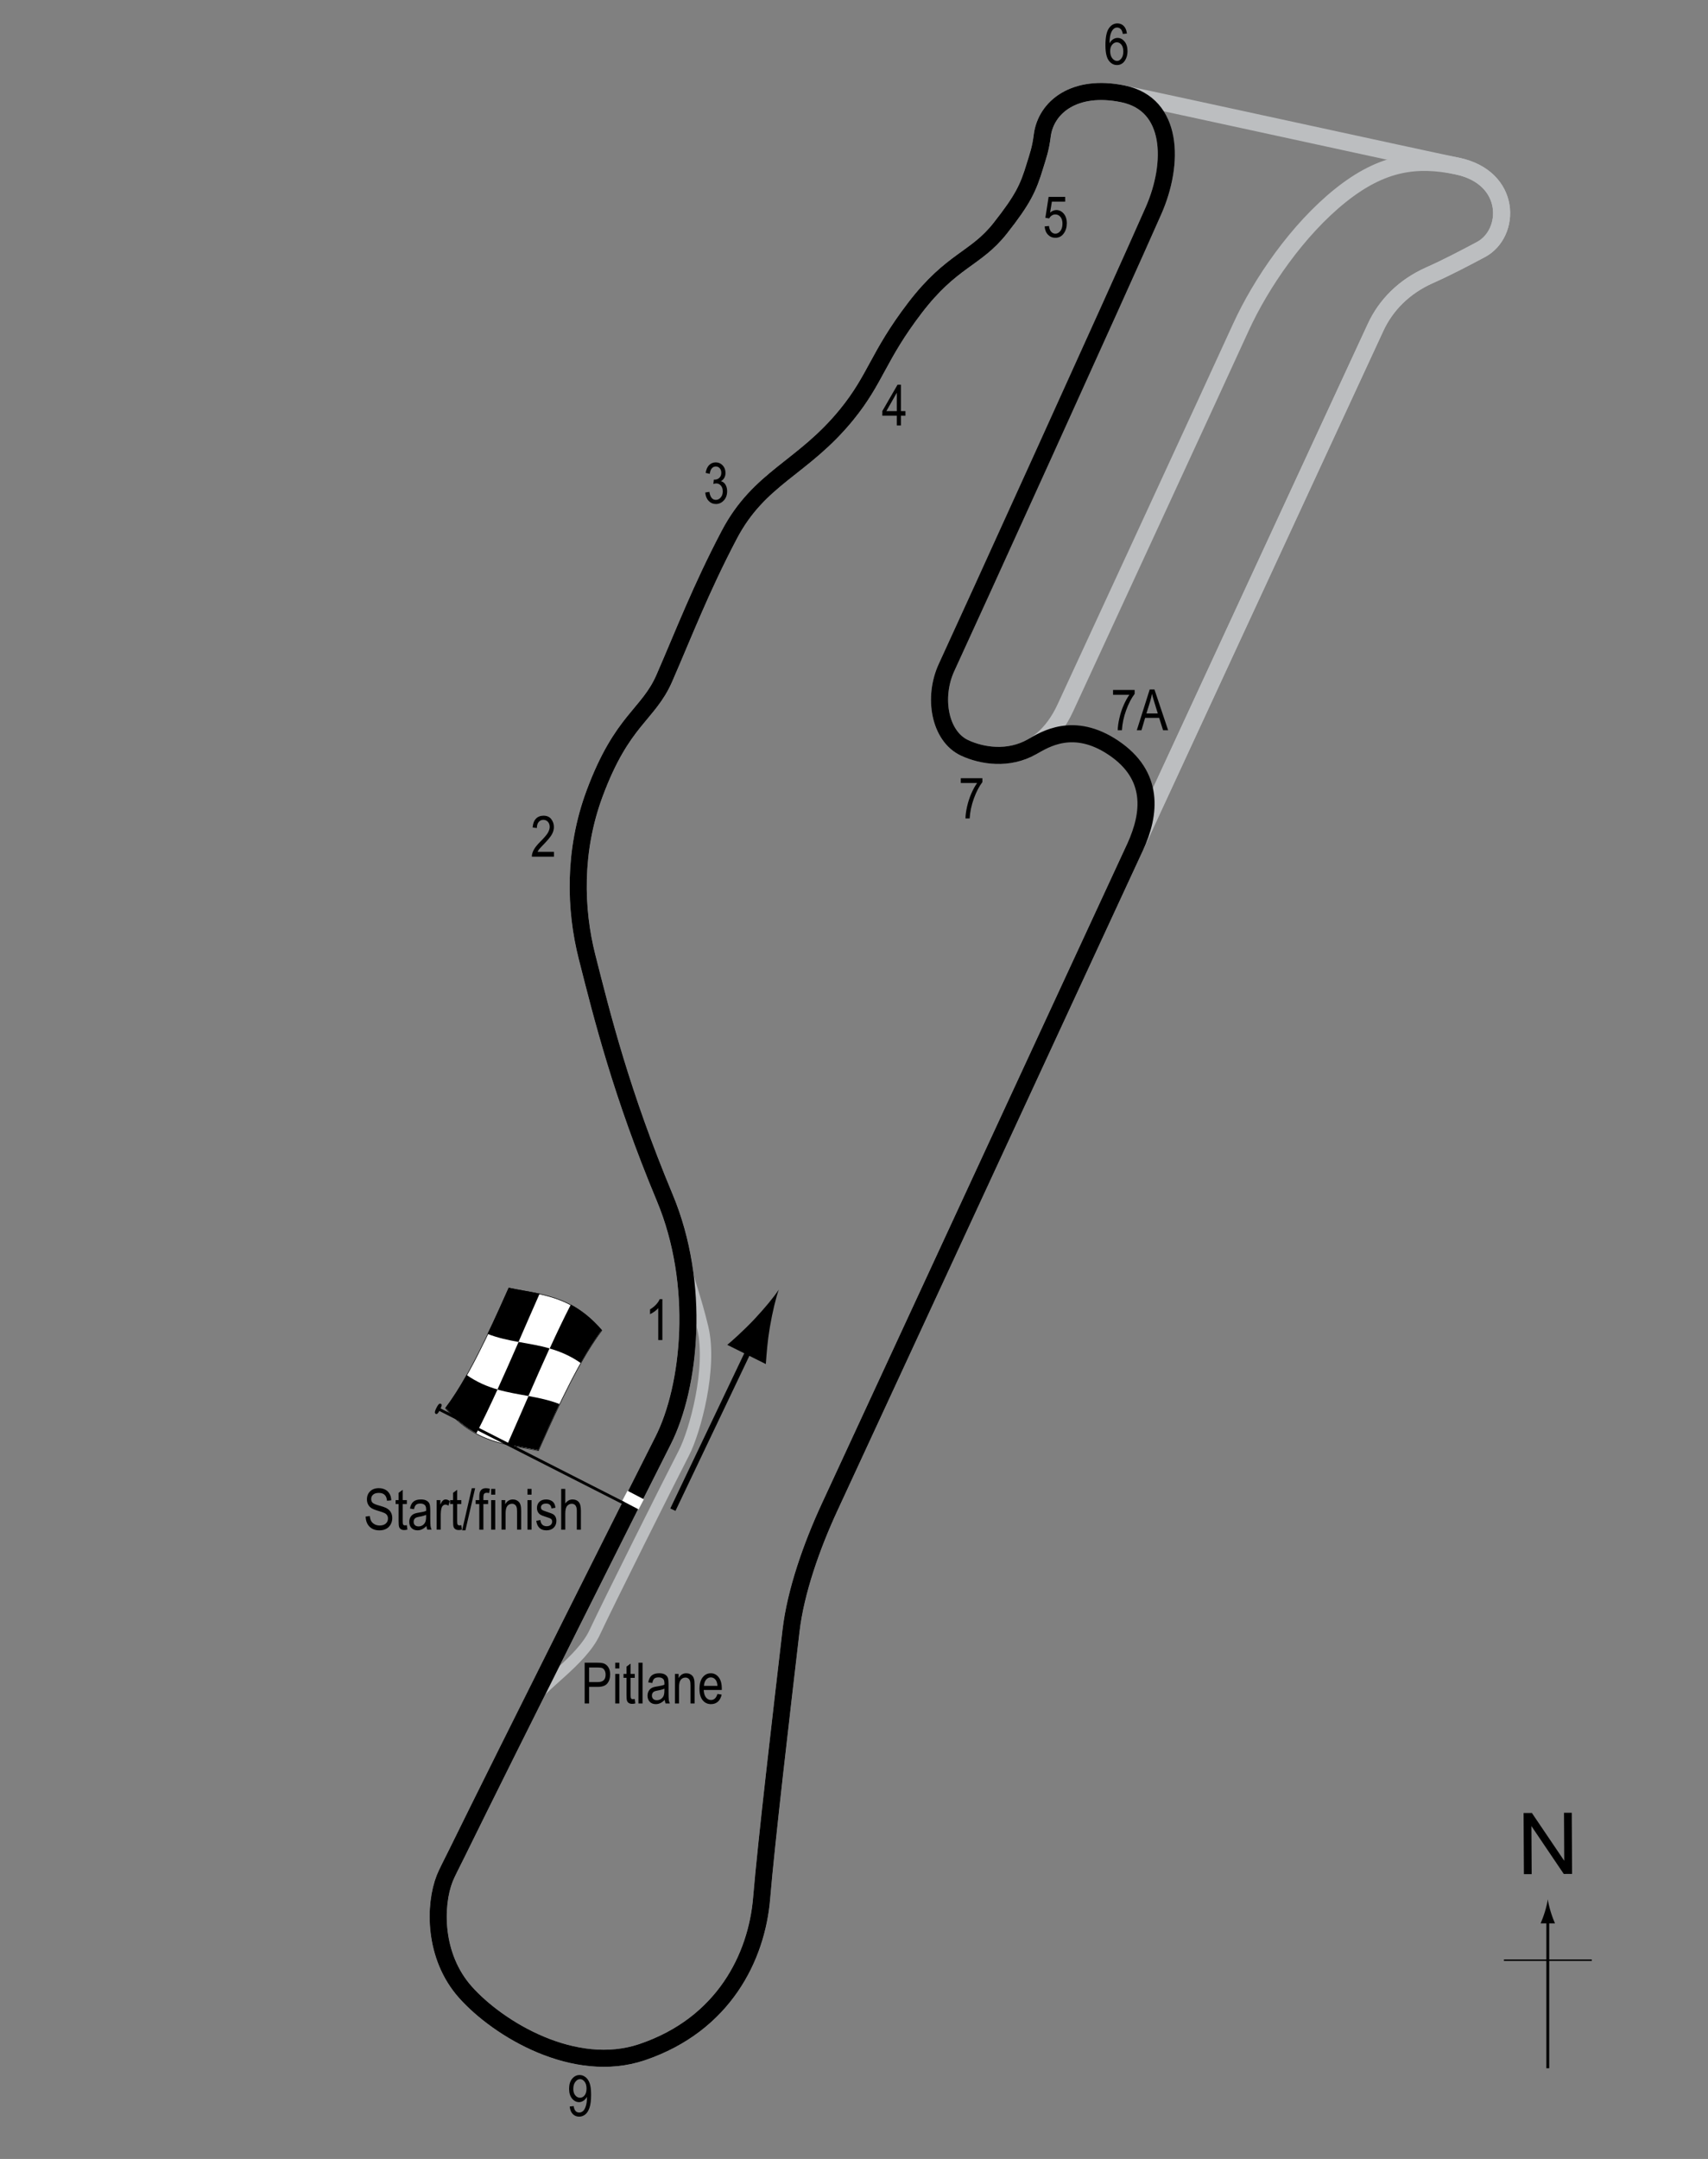 <?xml version="1.0" encoding="UTF-8"?> <!-- Generator: Adobe Illustrator 14.0.0, SVG Export Plug-In . SVG Version: 6.00 Build 43363) --> <svg xmlns="http://www.w3.org/2000/svg" xmlns:xlink="http://www.w3.org/1999/xlink" version="1.1" x="0px" y="0px" width="300px" height="379.072px" viewBox="0 0 300 379.072" xml:space="preserve"><rect x="0" y="0" width="300" height="379.072" fill="#808080" stroke="none"/> <g id="Pitlane_1969"> <path fill="none" stroke="#BCBEC0" stroke-width="2" d="M93.273,298.989c1.667-3,8.833-7.334,11.167-12.334s13.333-27,15.667-31.5 c1.995-3.847,5-15,3.333-22c-1.234-5.181-2.5-8.333-4.167-14.5"></path> </g> <g id="NASCAR_Circuit_1969"> <path fill="none" stroke="#BCBEC0" stroke-width="3" d="M197.274,16.488c8.833,1.833,51.619,11.209,58.666,12.667 c9.667,2,9.501,11.833,4.167,14.667c-3.055,1.623-6,3.167-9,4.5c-4.47,1.987-7.68,5.223-9.5,9.167 c-1.989,4.31-57.37,123.938-95.889,207.135c-3.167,6.839-5.981,14.843-6.778,21.698c-1.667,14.333-4.333,37-5.167,47 c-0.854,10.255-6.619,22.139-21,27c-11.833,4-25.172-3.986-31-10.5c-5.667-6.333-5.5-15.333-3.667-20 c0.401-1.021,1.239-2.578,2.244-4.627c8.276-16.873,32.501-65.155,36.089-72.206c4.833-9.5,6.667-27.5,0.333-42.667 c-7.657-18.337-11-31.833-13.667-42.333c-2.106-8.296-2.42-18.572,1.333-28.667c4.833-13,9.417-13.75,12.25-20.25 c3.489-8.005,6.35-15.546,11.375-25.125c5.333-10.167,12.909-11.667,20.625-21.125c5.167-6.333,5.5-10.25,12-18.75 s10.667-8.5,15-14c4.02-5.103,4.917-7.083,6.083-10.917c0.544-1.79,0.996-2.965,1.292-5.333 C183.69,18.822,188.724,14.713,197.274,16.488z"></path> </g> <g id="GP_Circuit_1969"> <path fill="none" stroke="#BCBEC0" stroke-width="3" d="M197.274,16.488c8.833,1.833,9,12.167,5.333,20.5 c-5.924,13.46-33,73-36.333,80.167c-2.459,5.287-1.228,12.126,3.167,14.167c4.667,2.167,13.159,2.742,17.667-7 c5.167-11.167,26.5-57.333,30.833-66.833c3.546-7.773,10-17.167,17.5-23.167c7.367-5.894,13.453-6.625,20.5-5.167 c9.667,2,9.501,11.833,4.167,14.667c-3.055,1.623-6,3.167-9,4.5c-4.47,1.987-7.68,5.223-9.5,9.167 c-1.989,4.31-57.37,123.938-95.889,207.135c-3.167,6.839-5.981,14.843-6.778,21.698c-1.667,14.333-4.333,37-5.167,47 c-0.854,10.255-6.619,22.139-21,27c-11.833,4-25.172-3.986-31-10.5c-5.667-6.333-5.5-15.333-3.667-20 c0.401-1.021,1.239-2.578,2.244-4.627c8.276-16.873,32.501-65.155,36.089-72.206c4.833-9.5,6.667-27.5,0.333-42.667 c-7.657-18.337-11-31.833-13.667-42.333c-2.106-8.296-2.42-18.572,1.333-28.667c4.833-13,9.417-13.75,12.25-20.25 c3.489-8.005,6.35-15.546,11.375-25.125c5.333-10.167,12.909-11.667,20.625-21.125c5.167-6.333,5.5-10.25,12-18.75 s10.667-8.5,15-14c4.02-5.103,4.917-7.083,6.083-10.917c0.544-1.79,0.996-2.965,1.292-5.333 C183.69,18.822,188.724,14.713,197.274,16.488z"></path> </g> <g id="Short_SC_Circuit_1969"> <path fill="none" stroke="#000000" stroke-width="3" d="M197.274,16.488c8.833,1.833,9,12.167,5.333,20.5 c-5.924,13.46-33,73-36.333,80.167c-2.459,5.287-1.228,12.126,3.167,14.167c3.038,1.41,7.695,2.146,11.821-0.197 c2.213-1.258,7.285-4.565,14.346,0.197c7.166,4.833,6.486,11.529,3.776,17.383c-17.262,37.289-37.035,79.999-53.666,115.919 c-3.167,6.839-5.981,14.843-6.778,21.698c-1.667,14.333-4.333,37-5.167,47c-0.854,10.255-6.619,22.139-21,27 c-11.833,4-25.172-3.986-31-10.5c-5.667-6.333-5.5-15.333-3.667-20c0.401-1.021,1.239-2.578,2.244-4.627 c8.276-16.873,32.501-65.155,36.089-72.206c4.833-9.5,6.667-27.5,0.333-42.667c-7.657-18.337-11-31.833-13.667-42.333 c-2.106-8.296-2.42-18.572,1.333-28.667c4.833-13,9.417-13.75,12.25-20.25c3.489-8.005,6.35-15.546,11.375-25.125 c5.333-10.167,12.909-11.667,20.625-21.125c5.167-6.333,5.5-10.25,12-18.75s10.667-8.5,15-14c4.02-5.103,4.917-7.083,6.083-10.917 c0.544-1.79,0.996-2.965,1.292-5.333C183.69,18.822,188.724,14.713,197.274,16.488z"></path> </g> <g id="Startline"> <line fill="none" stroke="#FFFFFF" stroke-width="2" x1="109.752" y1="262.634" x2="112.627" y2="264.134"></line> </g> <g id="Flag_x2C__North"> <g> <g> <path fill="#FFFFFF" stroke="#000000" stroke-width="0.1" d="M105.706,233.603c-3.712,4.884-7.424,12.72-11.136,21.112 c-5.441-1.163-10.882-1.129-16.323-7.435c3.712-4.884,7.424-12.72,11.137-21.112C94.825,227.332,100.266,227.297,105.706,233.603 z"></path> <path d="M87.389,243.967c-1.238,2.705-2.476,5.302-3.713,7.699c-1.813-0.975-3.627-2.374-5.44-4.479 c1.237-1.626,2.475-3.58,3.712-5.773C83.761,242.686,85.575,243.445,87.389,243.967z"></path> <path d="M98.268,246.52c-1.238,2.587-2.476,5.324-3.713,8.123c-1.813-0.387-3.627-0.642-5.441-1.043 c1.239-2.789,2.477-5.646,3.716-8.482C94.642,245.449,96.455,245.823,98.268,246.52z"></path> <path d="M96.528,236.753c-1.237,2.708-2.475,5.525-3.712,8.362c-1.814-0.331-3.628-0.618-5.442-1.143 c1.238-2.705,2.475-5.52,3.713-8.355C92.901,235.949,94.715,236.234,96.528,236.753z"></path> <path d="M105.703,233.536c-1.238,1.629-2.475,3.587-3.713,5.783c-1.813-1.27-3.626-2.025-5.44-2.547 c1.237-2.708,2.475-5.307,3.712-7.707C102.076,230.038,103.89,231.434,105.703,233.536z"></path> <path d="M94.784,227.141c-1.238,2.791-2.475,5.648-3.713,8.485c-1.813-0.333-3.626-0.712-5.439-1.416 c1.238-2.582,2.476-5.315,3.714-8.111C91.158,226.488,92.971,226.743,94.784,227.141z"></path> </g> </g> <line fill="#FFFFFF" stroke="#000000" stroke-width="0.5" x1="76.765" y1="247.253" x2="109.535" y2="263.922"></line> <path d="M77.435,246.49c0.173,0.088,0.258,0.22-0.143,1.006c-0.4,0.784-0.574,0.838-0.75,0.751 c-0.173-0.091-0.278-0.285,0.124-1.069C77.065,246.391,77.261,246.401,77.435,246.49z"></path> <g> <line fill="none" stroke="#000000" x1="118.19" y1="265.072" x2="132.264" y2="235.547"></line> <path d="M135.217,233.062c-0.434,2.551-0.535,4.302-0.706,6.439l-6.772-3.371c0.618-0.487,2.938-2.562,4.711-4.446 c1.9-2.021,3.466-3.931,4.335-5.24C136.266,227.928,135.683,230.329,135.217,233.062z"></path> </g> <g> <g> <g> <line fill="none" stroke="#000000" stroke-width="0.5" x1="271.86" y1="363.15" x2="271.86" y2="336.867"></line> <path d="M271.347,335.687c-0.249,0.826-0.479,1.363-0.746,2.027h2.522c-0.113-0.238-0.496-1.201-0.746-2.027 c-0.268-0.885-0.449-1.688-0.516-2.207C271.797,334,271.614,334.802,271.347,335.687z"></path> </g> </g> </g> <line fill="none" stroke="#000000" stroke-width="0.25" x1="264.155" y1="344.175" x2="279.59" y2="344.175"></line> <g> <path d="M267.666,329.068l-0.058-10.737l1.458-0.008l5.685,8.399l-0.045-8.43l1.362-0.008l0.058,10.738l-1.458,0.008l-5.685-8.408 l0.045,8.438L267.666,329.068z"></path> </g> </g> <g id="Labels"> <g> <path d="M64.225,266.275l0.732-0.078c0.039,0.395,0.128,0.701,0.266,0.92c0.139,0.221,0.337,0.396,0.594,0.53s0.547,0.2,0.869,0.2 c0.462,0,0.821-0.113,1.076-0.338c0.256-0.227,0.384-0.52,0.384-0.881c0-0.211-0.046-0.395-0.14-0.553 c-0.092-0.157-0.232-0.286-0.42-0.387c-0.187-0.102-0.591-0.243-1.213-0.428c-0.554-0.164-0.947-0.329-1.182-0.495 s-0.417-0.377-0.547-0.632c-0.13-0.256-0.195-0.545-0.195-0.867c0-0.58,0.188-1.053,0.562-1.421s0.879-0.552,1.514-0.552 c0.437,0,0.817,0.086,1.146,0.259c0.326,0.173,0.58,0.42,0.762,0.742c0.18,0.322,0.277,0.702,0.29,1.138l-0.747,0.068 c-0.039-0.465-0.178-0.811-0.418-1.035c-0.238-0.225-0.575-0.337-1.008-0.337c-0.439,0-0.774,0.099-1.006,0.296 c-0.231,0.196-0.347,0.451-0.347,0.764c0,0.289,0.085,0.514,0.254,0.674c0.169,0.159,0.55,0.32,1.143,0.484 c0.579,0.16,0.985,0.299,1.22,0.417c0.358,0.183,0.628,0.423,0.811,0.721s0.274,0.653,0.274,1.065c0,0.41-0.096,0.783-0.288,1.119 c-0.192,0.338-0.453,0.594-0.783,0.77c-0.331,0.175-0.729,0.263-1.194,0.263c-0.726,0-1.305-0.218-1.735-0.654 C64.465,267.611,64.242,267.021,64.225,266.275z"></path> <path d="M71.457,267.793l0.098,0.776c-0.198,0.053-0.378,0.078-0.537,0.078c-0.251,0-0.452-0.05-0.605-0.148 c-0.153-0.1-0.258-0.236-0.315-0.408c-0.057-0.172-0.085-0.516-0.085-1.03v-2.983h-0.527v-0.684h0.527v-1.284l0.718-0.527v1.812 h0.728v0.684h-0.728v3.032c0,0.28,0.021,0.46,0.063,0.542c0.062,0.117,0.178,0.176,0.347,0.176 C71.22,267.828,71.327,267.816,71.457,267.793z"></path> <path d="M74.904,267.94c-0.241,0.251-0.491,0.439-0.752,0.566s-0.53,0.19-0.811,0.19c-0.442,0-0.796-0.133-1.06-0.4 s-0.396-0.627-0.396-1.079c0-0.3,0.062-0.565,0.186-0.796s0.293-0.412,0.508-0.542s0.54-0.226,0.977-0.288 c0.586-0.086,1.016-0.188,1.289-0.308l0.005-0.225c0-0.354-0.063-0.604-0.19-0.747c-0.179-0.209-0.454-0.313-0.825-0.313 c-0.335,0-0.586,0.069-0.752,0.209c-0.166,0.139-0.288,0.399-0.366,0.782l-0.708-0.117c0.101-0.557,0.305-0.962,0.613-1.216 c0.307-0.254,0.747-0.381,1.32-0.381c0.446,0,0.796,0.084,1.05,0.252c0.254,0.167,0.414,0.375,0.481,0.622 c0.066,0.247,0.1,0.608,0.1,1.084v1.172c0,0.82,0.016,1.337,0.047,1.55c0.03,0.214,0.092,0.422,0.183,0.623H75.05 C74.975,268.4,74.926,268.187,74.904,267.94z M74.845,265.977c-0.264,0.13-0.656,0.241-1.177,0.332 c-0.303,0.052-0.515,0.111-0.635,0.179c-0.12,0.066-0.214,0.16-0.281,0.283c-0.066,0.121-0.1,0.262-0.1,0.422 c0,0.248,0.076,0.445,0.229,0.594c0.153,0.147,0.364,0.222,0.635,0.222c0.257,0,0.491-0.067,0.7-0.2 c0.211-0.133,0.367-0.312,0.472-0.535c0.104-0.223,0.156-0.547,0.156-0.974V265.977z"></path> <path d="M76.696,268.58v-5.186h0.649v0.786c0.166-0.364,0.318-0.606,0.456-0.726c0.139-0.118,0.294-0.178,0.467-0.178 c0.241,0,0.486,0.094,0.737,0.283l-0.244,0.815c-0.179-0.127-0.354-0.19-0.522-0.19c-0.153,0-0.293,0.054-0.42,0.161 s-0.217,0.257-0.269,0.449c-0.091,0.335-0.137,0.692-0.137,1.069v2.715H76.696z"></path> <path d="M81.027,267.793l0.098,0.776c-0.198,0.053-0.378,0.078-0.537,0.078c-0.251,0-0.452-0.05-0.605-0.148 c-0.153-0.1-0.258-0.236-0.315-0.408c-0.057-0.172-0.085-0.516-0.085-1.03v-2.983h-0.527v-0.684h0.527v-1.284l0.718-0.527v1.812 h0.728v0.684h-0.728v3.032c0,0.28,0.021,0.46,0.063,0.542c0.062,0.117,0.178,0.176,0.347,0.176 C80.791,267.828,80.897,267.816,81.027,267.793z"></path> <path d="M81.169,268.697l1.7-7.397h0.586l-1.705,7.397H81.169z"></path> <path d="M84.186,268.58v-4.502h-0.64v-0.684h0.64v-0.552c0-0.407,0.042-0.712,0.127-0.915c0.085-0.204,0.215-0.359,0.39-0.467 s0.394-0.161,0.658-0.161c0.206,0,0.431,0.03,0.676,0.093l-0.107,0.762c-0.149-0.033-0.291-0.049-0.425-0.049 c-0.215,0-0.369,0.057-0.461,0.168c-0.094,0.113-0.14,0.326-0.14,0.643v0.479h0.83v0.684h-0.83v4.502H84.186z"></path> <path d="M86.266,262.432v-1.011h0.718v1.011H86.266z M86.266,268.58v-5.186h0.718v5.186H86.266z"></path> <path d="M88.087,268.58v-5.186h0.649v0.732c0.156-0.285,0.347-0.498,0.572-0.639c0.227-0.141,0.485-0.211,0.778-0.211 c0.227,0,0.438,0.045,0.631,0.135c0.193,0.089,0.35,0.206,0.468,0.352c0.119,0.145,0.207,0.332,0.266,0.563 s0.088,0.586,0.088,1.064v3.188h-0.718v-3.158c0-0.381-0.032-0.659-0.098-0.836c-0.065-0.176-0.167-0.312-0.306-0.408 c-0.138-0.096-0.298-0.144-0.48-0.144c-0.345,0-0.62,0.129-0.825,0.386c-0.205,0.258-0.308,0.699-0.308,1.325v2.835H88.087z"></path> <path d="M92.648,262.432v-1.011h0.718v1.011H92.648z M92.648,268.58v-5.186h0.718v5.186H92.648z"></path> <path d="M94.191,267.027l0.718-0.137c0.042,0.366,0.157,0.639,0.346,0.816c0.188,0.179,0.438,0.268,0.75,0.268 c0.313,0,0.554-0.077,0.724-0.232c0.171-0.154,0.256-0.35,0.256-0.588c0-0.205-0.073-0.365-0.22-0.479 c-0.101-0.078-0.345-0.176-0.732-0.293c-0.56-0.172-0.935-0.318-1.123-0.439s-0.335-0.281-0.439-0.483s-0.156-0.431-0.156-0.688 c0-0.443,0.142-0.803,0.425-1.079s0.676-0.415,1.177-0.415c0.315,0,0.594,0.057,0.832,0.171c0.24,0.114,0.423,0.267,0.55,0.459 s0.215,0.468,0.264,0.825l-0.703,0.117c-0.065-0.566-0.373-0.85-0.923-0.85c-0.313,0-0.545,0.063-0.698,0.188 s-0.229,0.284-0.229,0.479c0,0.191,0.073,0.342,0.22,0.453c0.089,0.064,0.35,0.168,0.783,0.311 c0.597,0.189,0.982,0.34,1.157,0.453c0.175,0.111,0.312,0.266,0.409,0.459c0.097,0.194,0.146,0.426,0.146,0.692 c0,0.495-0.157,0.897-0.471,1.203c-0.314,0.307-0.743,0.46-1.287,0.46C94.945,268.697,94.354,268.14,94.191,267.027z"></path> <path d="M98.571,268.58v-7.158h0.718v2.568c0.169-0.238,0.36-0.416,0.573-0.535c0.214-0.118,0.449-0.178,0.706-0.178 c0.452,0,0.81,0.145,1.071,0.432c0.263,0.289,0.394,0.816,0.394,1.585v3.286h-0.718v-3.286c0-0.449-0.08-0.771-0.239-0.967 s-0.379-0.293-0.659-0.293c-0.313,0-0.578,0.126-0.799,0.376c-0.219,0.25-0.329,0.695-0.329,1.333v2.837H98.571z"></path> </g> <g> <path d="M116.339,235.288h-0.723v-5.601c-0.166,0.195-0.389,0.395-0.669,0.598c-0.28,0.204-0.537,0.357-0.771,0.462v-0.85 c0.397-0.228,0.748-0.507,1.052-0.835c0.305-0.328,0.519-0.649,0.643-0.962h0.469V235.288z"></path> </g> <g> <path d="M97.299,149.567v0.845h-3.882c-0.01-0.342,0.094-0.725,0.31-1.148c0.217-0.424,0.613-0.923,1.189-1.5 c0.674-0.671,1.115-1.189,1.323-1.557c0.208-0.366,0.313-0.707,0.313-1.023c0-0.365-0.106-0.662-0.319-0.892 c-0.214-0.229-0.477-0.345-0.789-0.345c-0.335,0-0.61,0.124-0.825,0.373c-0.215,0.248-0.322,0.604-0.322,1.067l-0.742-0.093 c0.052-0.688,0.247-1.203,0.583-1.551c0.338-0.346,0.781-0.52,1.331-0.52c0.599,0,1.052,0.201,1.36,0.605 c0.307,0.403,0.461,0.861,0.461,1.376c0,0.456-0.12,0.892-0.361,1.31c-0.241,0.419-0.698,0.977-1.372,1.674 c-0.43,0.439-0.707,0.739-0.833,0.898c-0.125,0.16-0.227,0.32-0.305,0.479H97.299z"></path> </g> <g> <path d="M123.875,86.476l0.718-0.117c0.15,0.941,0.53,1.411,1.14,1.411c0.33,0,0.615-0.139,0.856-0.418s0.362-0.64,0.362-1.083 c0-0.417-0.11-0.753-0.332-1.008s-0.493-0.381-0.815-0.381c-0.137,0-0.306,0.033-0.508,0.098l0.083-0.771l0.112,0.01 c0.356,0,0.646-0.109,0.868-0.327c0.222-0.217,0.333-0.508,0.333-0.872c0-0.334-0.093-0.603-0.279-0.806 c-0.186-0.203-0.412-0.305-0.68-0.305c-0.277,0-0.512,0.106-0.703,0.32c-0.19,0.213-0.313,0.536-0.364,0.969l-0.718-0.156 c0.091-0.612,0.296-1.074,0.615-1.387s0.705-0.469,1.157-0.469c0.476,0,0.879,0.176,1.211,0.527 c0.332,0.352,0.498,0.794,0.498,1.328c0,0.325-0.07,0.613-0.211,0.863s-0.338,0.447-0.59,0.59 c0.233,0.065,0.426,0.173,0.578,0.322c0.152,0.15,0.275,0.35,0.37,0.6c0.094,0.25,0.141,0.53,0.141,0.839 c0,0.657-0.193,1.195-0.581,1.613s-0.852,0.627-1.392,0.627c-0.501,0-0.926-0.182-1.274-0.547S123.924,87.091,123.875,86.476z"></path> </g> <g> <path d="M157.518,74.704V72.99h-2.544v-0.806l2.676-4.639h0.591v4.639h0.796v0.806h-0.796v1.714H157.518z M157.518,72.184v-3.228 l-1.834,3.228H157.518z"></path> </g> <g> <path d="M183.485,39.754l0.757-0.078c0.059,0.456,0.191,0.795,0.397,1.018c0.207,0.223,0.447,0.334,0.721,0.334 c0.342,0,0.636-0.157,0.884-0.472c0.246-0.315,0.371-0.744,0.371-1.289c0-0.512-0.121-0.909-0.359-1.191 c-0.24-0.282-0.54-0.423-0.901-0.423c-0.218,0-0.423,0.061-0.612,0.184c-0.191,0.123-0.342,0.293-0.452,0.512l-0.679-0.108 l0.571-3.678h2.915v0.84h-2.342l-0.313,1.926c0.348-0.301,0.718-0.452,1.108-0.452c0.491,0,0.918,0.209,1.282,0.628 c0.363,0.419,0.545,0.983,0.545,1.694c0,0.701-0.182,1.301-0.545,1.801c-0.363,0.5-0.85,0.75-1.462,0.75 c-0.508,0-0.937-0.177-1.287-0.53C183.733,40.869,183.534,40.379,183.485,39.754z"></path> </g> <g> <path d="M197.933,5.889l-0.718,0.068c-0.068-0.366-0.169-0.627-0.302-0.783c-0.192-0.227-0.423-0.34-0.692-0.34 c-0.419,0-0.755,0.26-1.009,0.781c-0.218,0.449-0.328,1.113-0.331,1.992c0.166-0.313,0.374-0.549,0.625-0.71 s0.516-0.242,0.796-0.242c0.466,0,0.872,0.211,1.218,0.632c0.348,0.421,0.521,0.985,0.521,1.692c0,0.479-0.087,0.912-0.261,1.301 c-0.175,0.389-0.398,0.676-0.672,0.862s-0.574,0.278-0.903,0.278c-0.593,0-1.081-0.267-1.465-0.801s-0.576-1.424-0.576-2.671 c0-1.383,0.196-2.369,0.59-2.957s0.897-0.881,1.512-0.881c0.445,0,0.818,0.152,1.119,0.455 C197.685,4.871,197.868,5.312,197.933,5.889z M194.994,8.98c0,0.518,0.122,0.934,0.366,1.248s0.527,0.471,0.85,0.471 c0.283,0,0.536-0.148,0.76-0.444c0.223-0.296,0.334-0.703,0.334-1.221c0-0.508-0.11-0.902-0.332-1.182s-0.491-0.42-0.811-0.42 c-0.313,0-0.585,0.139-0.818,0.417C195.11,8.128,194.994,8.505,194.994,8.98z"></path> </g> <g> <path d="M168.757,137.483v-0.845h3.794v0.684c-0.566,0.736-1.064,1.693-1.494,2.873c-0.43,1.181-0.677,2.35-0.742,3.509h-0.737 c0.01-0.599,0.104-1.298,0.285-2.095c0.18-0.797,0.428-1.558,0.742-2.28c0.315-0.723,0.654-1.338,1.019-1.846H168.757z"></path> </g> <g> <path d="M100.066,369.868l0.693-0.078c0.11,0.755,0.437,1.133,0.977,1.133c0.241,0,0.46-0.082,0.656-0.247 c0.197-0.164,0.364-0.456,0.501-0.876s0.205-0.91,0.205-1.47v-0.176c-0.149,0.289-0.352,0.52-0.605,0.688 s-0.513,0.254-0.776,0.254c-0.479,0-0.891-0.209-1.238-0.628c-0.346-0.418-0.52-0.99-0.52-1.716c0-0.749,0.18-1.339,0.539-1.771 c0.36-0.431,0.797-0.646,1.312-0.646c0.364,0,0.705,0.121,1.021,0.361s0.56,0.596,0.732,1.064s0.259,1.145,0.259,2.026 c0,0.983-0.093,1.747-0.278,2.29s-0.438,0.941-0.754,1.191c-0.318,0.25-0.674,0.376-1.067,0.376c-0.446,0-0.818-0.152-1.118-0.456 C100.303,370.884,100.125,370.444,100.066,369.868z M103.02,366.707c0-0.512-0.114-0.915-0.343-1.209 c-0.229-0.293-0.491-0.439-0.787-0.439c-0.311,0-0.587,0.156-0.83,0.469c-0.243,0.313-0.364,0.73-0.364,1.252 c0,0.471,0.116,0.844,0.348,1.123s0.509,0.418,0.831,0.418c0.32,0,0.591-0.141,0.813-0.42 C102.909,367.619,103.02,367.221,103.02,366.707z"></path> </g> <g> <path d="M102.693,299.097v-7.158h2.212c0.521,0,0.905,0.045,1.152,0.137c0.339,0.123,0.608,0.354,0.811,0.688 s0.303,0.747,0.303,1.235c0,0.645-0.164,1.17-0.493,1.577s-0.896,0.61-1.704,0.61h-1.504v2.91H102.693z M103.47,295.342h1.519 c0.479,0,0.828-0.108,1.05-0.325c0.222-0.216,0.332-0.543,0.332-0.979c0-0.283-0.055-0.525-0.163-0.728 c-0.109-0.202-0.241-0.341-0.396-0.415c-0.154-0.074-0.434-0.112-0.837-0.112h-1.504V295.342z"></path> <path d="M108.064,292.95v-1.011h0.718v1.011H108.064z M108.064,299.097v-5.186h0.718v5.186H108.064z"></path> <path d="M111.487,298.311l0.098,0.776c-0.198,0.053-0.378,0.078-0.537,0.078c-0.251,0-0.452-0.05-0.605-0.148 c-0.153-0.1-0.258-0.236-0.315-0.408c-0.057-0.172-0.085-0.516-0.085-1.03v-2.983h-0.527v-0.684h0.527v-1.284l0.718-0.527v1.812 h0.728v0.684h-0.728v3.032c0,0.28,0.021,0.46,0.063,0.542c0.062,0.117,0.178,0.176,0.347,0.176 C111.251,298.345,111.357,298.333,111.487,298.311z"></path> <path d="M112.142,299.097v-7.158h0.718v7.158H112.142z"></path> <path d="M116.756,298.458c-0.241,0.251-0.491,0.439-0.752,0.566s-0.53,0.19-0.811,0.19c-0.442,0-0.796-0.133-1.06-0.4 s-0.396-0.627-0.396-1.079c0-0.3,0.062-0.565,0.186-0.796s0.293-0.412,0.508-0.542s0.54-0.226,0.977-0.288 c0.586-0.086,1.016-0.188,1.289-0.308l0.005-0.225c0-0.354-0.063-0.604-0.19-0.747c-0.179-0.209-0.454-0.313-0.825-0.313 c-0.335,0-0.586,0.069-0.752,0.209c-0.166,0.139-0.288,0.399-0.366,0.782l-0.708-0.117c0.101-0.557,0.306-0.962,0.612-1.216 c0.309-0.254,0.748-0.381,1.321-0.381c0.446,0,0.796,0.084,1.05,0.252c0.254,0.167,0.414,0.375,0.48,0.622 c0.067,0.247,0.101,0.608,0.101,1.084v1.172c0,0.82,0.016,1.337,0.046,1.55c0.031,0.214,0.093,0.422,0.184,0.623h-0.752 C116.827,298.917,116.778,298.705,116.756,298.458z M116.697,296.495c-0.264,0.13-0.656,0.241-1.177,0.332 c-0.303,0.052-0.515,0.111-0.635,0.179c-0.12,0.066-0.214,0.16-0.28,0.283c-0.067,0.121-0.101,0.262-0.101,0.422 c0,0.248,0.076,0.445,0.229,0.594c0.153,0.147,0.364,0.222,0.635,0.222c0.257,0,0.49-0.067,0.701-0.2 c0.209-0.133,0.366-0.312,0.471-0.535c0.104-0.223,0.156-0.547,0.156-0.974V296.495z"></path> <path d="M118.548,299.097v-5.186h0.649v0.732c0.156-0.285,0.347-0.498,0.572-0.639c0.227-0.141,0.485-0.211,0.778-0.211 c0.227,0,0.438,0.045,0.631,0.135c0.193,0.089,0.35,0.206,0.468,0.352c0.119,0.145,0.207,0.332,0.266,0.563 S122,295.43,122,295.909v3.188h-0.718v-3.158c0-0.381-0.032-0.659-0.098-0.836c-0.065-0.176-0.167-0.312-0.306-0.408 c-0.138-0.096-0.298-0.144-0.48-0.144c-0.345,0-0.62,0.129-0.825,0.386c-0.205,0.258-0.308,0.699-0.308,1.325v2.835H118.548z"></path> <path d="M126.014,297.427l0.742,0.112c-0.124,0.554-0.348,0.971-0.672,1.253c-0.323,0.281-0.725,0.422-1.203,0.422 c-0.603,0-1.09-0.229-1.463-0.686c-0.372-0.458-0.559-1.117-0.559-1.98c0-0.895,0.188-1.578,0.564-2.049 c0.375-0.47,0.852-0.705,1.428-0.705c0.55,0,1.009,0.23,1.377,0.693s0.552,1.131,0.552,2.007l-0.005,0.234h-3.174 c0.029,0.583,0.164,1.022,0.405,1.318s0.534,0.444,0.879,0.444C125.426,298.492,125.802,298.136,126.014,297.427z M123.646,296.006h2.373c-0.032-0.449-0.129-0.784-0.288-1.006c-0.231-0.322-0.525-0.483-0.884-0.483 c-0.322,0-0.598,0.135-0.825,0.402C123.794,295.189,123.668,295.55,123.646,296.006z"></path> </g> <g> <path d="M195.501,121.993v-0.845h3.794v0.684c-0.566,0.736-1.064,1.693-1.494,2.873c-0.43,1.181-0.677,2.35-0.742,3.509h-0.737 c0.01-0.599,0.104-1.298,0.285-2.095c0.18-0.797,0.428-1.558,0.742-2.28c0.315-0.723,0.654-1.338,1.019-1.846H195.501z"></path> <path d="M199.676,128.213l2.264-7.158h0.83l2.404,7.158h-0.889l-0.683-2.168h-2.47l-0.638,2.168H199.676z M201.361,125.274h1.999 l-0.61-1.982c-0.188-0.609-0.327-1.104-0.414-1.484c-0.076,0.459-0.184,0.915-0.322,1.367L201.361,125.274z"></path> </g> </g> </svg> 